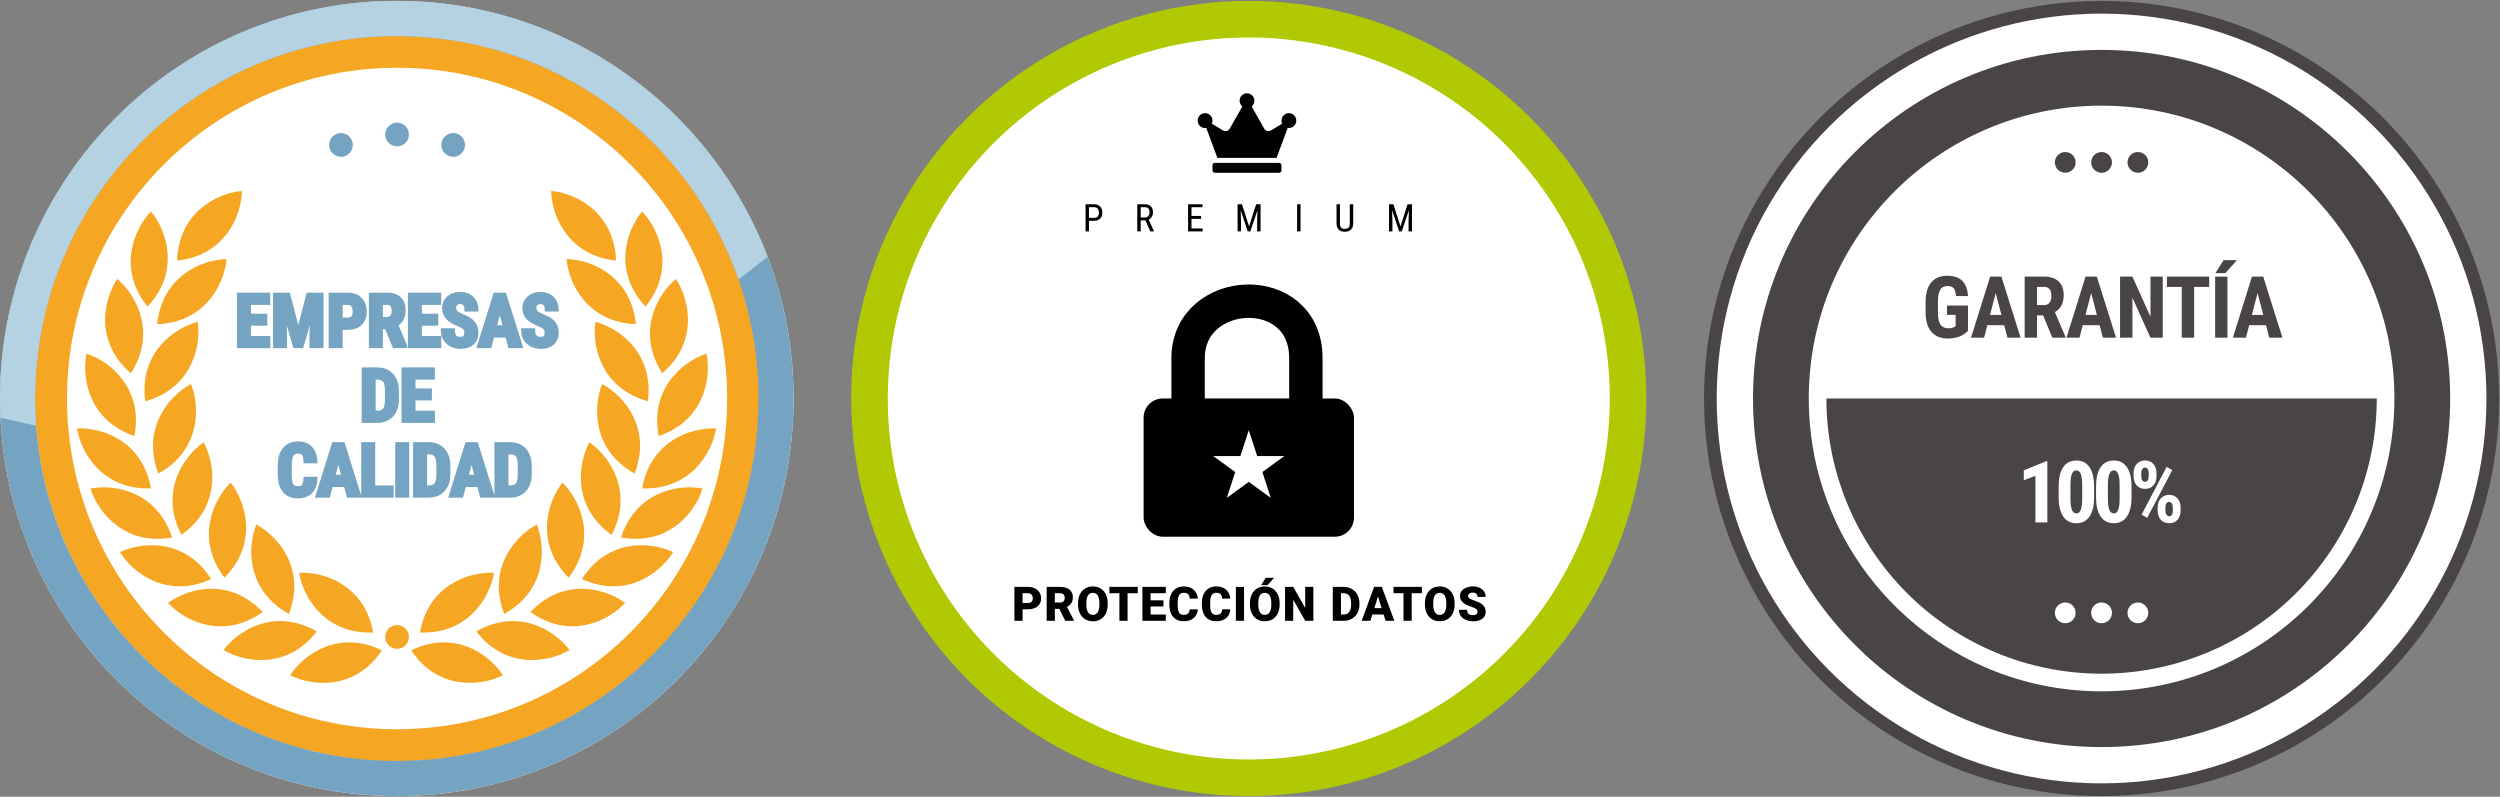 <svg width="1572" height="501" viewBox="0 0 1572 501" fill="none" xmlns="http://www.w3.org/2000/svg">
<rect x="0" y="0" width="1572" height="501" fill="#808080" stroke="none"/>
<path fill-rule="evenodd" clip-rule="evenodd" d="M249.5 500.573C387.295 500.573 499 388.644 499 250.573C499 112.502 387.295 0.573 249.5 0.573C111.705 0.573 0 112.502 0 250.573C0 388.644 111.705 500.573 249.5 500.573Z" fill="white"/>
<path d="M141.152 363.243C123.244 339.725 133.174 315.238 145.054 303.447C155.301 316.687 161.965 342.262 141.152 363.243Z" fill="#F5A623"/>
<path d="M181.697 386.052C155.828 371.796 155.03 345.377 161.138 329.78C175.852 337.739 192.266 358.43 181.697 386.052Z" fill="#F5A623"/>
<path d="M234.653 397.722C205.153 398.894 190.859 376.679 188.055 360.162C204.758 359.368 229.476 368.599 234.653 397.722Z" fill="#F5A623"/>
<path d="M132.783 364.096C105.962 376.459 84.289 361.39 75.407 347.195C90.543 340.074 116.906 339.156 132.783 364.096Z" fill="#F5A623"/>
<path d="M165.156 384.841C141.152 402.062 117.026 391.373 105.625 379.116C119.144 369.256 144.858 363.359 165.156 384.841Z" fill="#F5A623"/>
<path d="M199.203 397.025C181.169 420.447 154.993 417.175 140.551 408.73C150.662 395.385 173.59 382.314 199.203 397.025Z" fill="#F5A623"/>
<path d="M240.166 408.926C223.765 433.524 197.427 432.045 182.446 424.605C191.626 410.601 213.613 395.997 240.166 408.926Z" fill="#F5A623"/>
<path d="M108.198 337.975C79.138 343.189 61.939 323.147 56.901 307.171C73.337 304.09 99.085 309.838 108.198 337.975Z" fill="#F5A623"/>
<path d="M94.919 307.078C65.416 308.175 51.178 285.924 48.416 269.399C65.12 268.647 89.815 277.941 94.919 307.078Z" fill="#F5A623"/>
<path d="M84.498 274.163C56.539 264.662 51.141 238.789 54.432 222.362C70.309 227.619 90.082 245.115 84.498 274.163Z" fill="#F5A623"/>
<path d="M82.259 234.705C59.876 215.415 64.528 189.398 73.712 175.397C86.474 186.222 98.281 209.858 82.259 234.705Z" fill="#F5A623"/>
<path d="M92.771 192.807C74.195 169.814 83.418 145.051 94.955 132.923C105.577 145.862 112.972 171.234 92.771 192.807Z" fill="#F5A623"/>
<path d="M114.098 336.343C100.443 310.115 114.386 287.677 128.095 278.083C135.944 292.877 138.169 319.215 114.098 336.343Z" fill="#F5A623"/>
<path d="M99.633 297.761C89.007 270.161 105.379 249.436 120.077 241.447C126.217 257.031 125.473 283.452 99.633 297.761Z" fill="#F5A623"/>
<path d="M111.348 163.862C112.34 134.297 135.496 121.637 152.141 120.043C151.71 136.792 140.715 160.818 111.348 163.862Z" fill="#F5A623"/>
<path d="M98.837 203.84C101.813 174.409 125.768 163.341 142.483 162.874C140.927 179.556 128.341 202.785 98.837 203.84Z" fill="#F5A623"/>
<path d="M91.328 252.319C87.425 222.996 108.173 206.673 124.326 202.343C126.665 218.932 119.787 244.45 91.328 252.319Z" fill="#F5A623"/>
<path d="M357.553 363.243C375.461 339.725 365.531 315.238 353.651 303.447C343.404 316.687 336.74 342.262 357.553 363.243Z" fill="#F5A623"/>
<path d="M317.008 386.052C342.877 371.796 343.675 345.377 337.567 329.78C322.853 337.739 306.439 358.43 317.008 386.052Z" fill="#F5A623"/>
<path d="M264.052 397.722C293.552 398.894 307.846 376.679 310.65 360.162C293.948 359.368 269.23 368.599 264.052 397.722Z" fill="#F5A623"/>
<path d="M365.922 364.096C392.744 376.459 414.416 361.39 423.298 347.195C408.162 340.074 381.799 339.156 365.922 364.096Z" fill="#F5A623"/>
<path d="M333.549 384.841C357.553 402.062 381.679 391.373 393.08 379.116C379.561 369.256 353.847 363.359 333.549 384.841Z" fill="#F5A623"/>
<path d="M299.502 397.025C317.536 420.447 343.712 417.175 358.154 408.73C348.043 395.385 325.116 382.314 299.502 397.025Z" fill="#F5A623"/>
<path d="M258.539 408.926C274.94 433.524 301.278 432.045 316.259 424.605C307.079 410.601 285.092 395.997 258.539 408.926Z" fill="#F5A623"/>
<path d="M390.507 337.975C419.568 343.189 436.766 323.147 441.804 307.171C425.368 304.09 399.62 309.838 390.507 337.975Z" fill="#F5A623"/>
<path d="M403.786 307.078C433.289 308.175 447.527 285.924 450.289 269.399C433.585 268.647 408.89 277.941 403.786 307.078Z" fill="#F5A623"/>
<path d="M414.208 274.163C442.166 264.662 447.564 238.789 444.273 222.362C428.396 227.619 408.623 245.115 414.208 274.163Z" fill="#F5A623"/>
<path d="M416.446 234.705C438.829 215.415 434.177 189.398 424.993 175.397C412.231 186.222 400.424 209.858 416.446 234.705Z" fill="#F5A623"/>
<path d="M405.934 192.807C424.511 169.814 415.287 145.051 403.75 132.923C393.128 145.862 385.733 171.234 405.934 192.807Z" fill="#F5A623"/>
<path d="M384.607 336.343C398.262 310.115 384.319 287.677 370.611 278.083C362.761 292.877 360.536 319.215 384.607 336.343Z" fill="#F5A623"/>
<path d="M399.072 297.761C409.698 270.161 393.326 249.436 378.628 241.447C372.488 257.031 373.232 283.452 399.072 297.761Z" fill="#F5A623"/>
<path d="M387.357 163.862C386.365 134.297 363.209 121.637 346.564 120.043C346.995 136.792 357.99 160.818 387.357 163.862Z" fill="#F5A623"/>
<path d="M399.868 203.84C396.892 174.409 372.937 163.341 356.222 162.874C357.778 179.556 370.364 202.785 399.868 203.84Z" fill="#F5A623"/>
<path d="M407.377 252.319C411.28 222.996 390.532 206.673 374.379 202.343C372.04 218.932 378.918 244.45 407.377 252.319Z" fill="#F5A623"/>
<ellipse cx="249.682" cy="400.536" rx="7.456" ry="7.471" fill="#F5A623"/>
<ellipse cx="249.682" cy="84.574" rx="7.456" ry="7.471" fill="#75A4C3"/>
<ellipse cx="214.403" cy="91.134" rx="7.456" ry="7.471" fill="#75A4C3"/>
<ellipse cx="284.961" cy="91.134" rx="7.456" ry="7.471" fill="#75A4C3"/>
<path fill-rule="evenodd" clip-rule="evenodd" d="M249.678 478.707C375.421 478.707 477.356 376.568 477.356 250.573C477.356 124.578 375.421 22.439 249.678 22.439C123.935 22.439 22 124.578 22 250.573C22 376.568 123.935 478.707 249.678 478.707ZM249.678 458.534C364.302 458.534 457.223 365.427 457.223 250.573C457.223 135.719 364.302 42.611 249.678 42.611C135.054 42.611 42.132 135.719 42.132 250.573C42.132 365.427 135.054 458.534 249.678 458.534Z" fill="#F5A623"/>
<path fill-rule="evenodd" clip-rule="evenodd" d="M249.5 500.573C387.295 500.573 499 388.644 499 250.573C499 112.502 387.295 0.573 249.5 0.573C111.705 0.573 0 112.502 0 250.573C0 388.644 111.705 500.573 249.5 500.573ZM249.5 478.467C375.111 478.467 476.938 376.435 476.938 250.573C476.938 124.71 375.111 22.679 249.5 22.679C123.889 22.679 22.062 124.71 22.062 250.573C22.062 376.435 123.889 478.467 249.5 478.467Z" fill="#75A4C3"/>
<path fill-rule="evenodd" clip-rule="evenodd" d="M464.387 175.726C433.482 86.629 348.944 22.679 249.5 22.679C123.889 22.679 22.062 124.71 22.062 250.573C22.062 256.341 22.276 262.058 22.696 267.719L0.288 262.7C0.097 258.682 0 254.639 0 250.573C0 112.502 111.705 0.573 249.5 0.573C355.962 0.573 446.851 67.387 482.68 161.45L464.387 175.726Z" fill="#B4D2E1"/>
<path d="M157.803 204.774H168.09V197.251H157.803V191.725H169.932V184.022H149V218.924H169.977V211.244H157.803V204.774Z" fill="#75A4C3"/>
<path d="M187.575 204.412L182.25 184.022H171.675V218.924H180.479V208.951L180.279 204.466L184.482 218.924H190.626L194.829 204.466L194.63 208.951V218.924H203.456V184.022H192.88L187.575 204.412Z" fill="#75A4C3"/>
<path fill-rule="evenodd" clip-rule="evenodd" d="M206.659 218.924H215.462V207.425H218.764C222.34 207.425 225.281 206.434 227.439 204.327C229.595 202.221 230.623 199.383 230.623 195.948C230.623 192.506 229.577 189.613 227.42 187.37C225.261 185.111 222.379 184.022 218.899 184.022H206.659V218.924ZM220.905 192.752L220.908 192.755L220.91 192.758C221.432 193.469 221.752 194.509 221.752 195.993C221.752 197.424 221.437 198.329 220.975 198.881C220.532 199.41 219.893 199.722 218.899 199.722H215.462V191.725H218.959C219.785 191.737 220.403 192.057 220.905 192.752Z" fill="#75A4C3"/>
<path fill-rule="evenodd" clip-rule="evenodd" d="M256.049 217.285L250.607 204.565C253.614 202.531 255.061 199.265 255.061 195.005C255.061 191.63 254.087 188.875 252.001 186.907C249.939 184.934 247.079 184.022 243.584 184.022H231.95V218.924H240.754V206.975H242.196L247.115 218.924H256.049V217.285ZM243.404 199.273H240.754V191.725H243.517C244.545 191.725 245.147 192.04 245.53 192.531C245.954 193.075 246.257 194.017 246.257 195.544C246.257 196.85 245.965 197.77 245.49 198.409C245.083 198.943 244.456 199.273 243.404 199.273Z" fill="#75A4C3"/>
<path d="M265.281 204.774H275.568V197.251H265.281V191.725H277.41V184.022H256.478V218.924H277.455V211.244H265.281V204.774Z" fill="#75A4C3"/>
<path d="M291.247 207.004L291.255 207.013L291.264 207.021C291.671 207.419 291.966 208.092 291.966 209.244C291.966 210.31 291.713 210.905 291.402 211.235C291.102 211.553 290.574 211.806 289.607 211.806C288.11 211.806 287.289 211.421 286.848 210.908C286.369 210.351 286.013 209.303 286.013 207.515V206.415H277.187V207.515C277.187 209.882 277.712 211.995 278.805 213.81L278.807 213.813L278.809 213.816C279.907 215.614 281.427 216.996 283.343 217.955C285.246 218.906 287.341 219.374 289.607 219.374C292.911 219.374 295.66 218.521 297.726 216.694C299.816 214.846 300.815 212.299 300.815 209.2C300.815 206.392 300.022 203.989 298.369 202.08C296.763 200.208 294.264 198.713 290.999 197.53C289.223 196.77 288.121 196.094 287.559 195.533C287.014 194.975 286.799 194.426 286.799 193.859C286.799 192.919 287.056 192.302 287.46 191.879L287.465 191.874L287.469 191.87C287.859 191.452 288.439 191.186 289.36 191.186C290.323 191.186 290.912 191.488 291.307 191.984L291.314 191.993L291.322 192.001C291.754 192.522 292.056 193.39 292.056 194.78V195.88H300.837V194.78C300.837 192.655 300.373 190.717 299.421 188.995C298.479 187.264 297.118 185.922 295.363 184.985C293.611 184.035 291.639 183.573 289.473 183.573C286.247 183.573 283.495 184.477 281.301 186.352C279.09 188.24 277.996 190.765 277.996 193.814C277.996 196.344 278.803 198.577 280.417 200.46L280.419 200.461L280.42 200.463C282.026 202.32 284.572 203.853 287.924 205.125C289.687 205.845 290.74 206.486 291.247 207.004Z" fill="#75A4C3"/>
<path fill-rule="evenodd" clip-rule="evenodd" d="M308.875 218.924L310.627 212.231H317.935L319.687 218.924H329.088L318.109 184.022H310.452L299.544 218.924H308.875ZM315.899 204.528H312.641L314.27 198.311L315.899 204.528Z" fill="#75A4C3"/>
<path d="M341.74 207.004L341.748 207.013L341.757 207.021C342.164 207.419 342.459 208.092 342.459 209.244C342.459 210.31 342.206 210.905 341.895 211.235C341.595 211.553 341.067 211.806 340.1 211.806C338.603 211.806 337.782 211.421 337.341 210.908C336.862 210.351 336.506 209.303 336.506 207.515V206.415H327.68V207.515C327.68 209.882 328.205 211.995 329.298 213.81L329.3 213.813L329.302 213.816C330.4 215.614 331.92 216.996 333.836 217.955C335.739 218.906 337.833 219.374 340.1 219.374C343.404 219.374 346.153 218.521 348.219 216.694C350.309 214.846 351.308 212.299 351.308 209.2C351.308 206.393 350.515 203.991 348.863 202.081C347.258 200.209 344.757 198.714 341.492 197.53C339.716 196.77 338.615 196.094 338.052 195.534C337.507 194.975 337.292 194.427 337.292 193.859C337.292 192.919 337.549 192.302 337.953 191.879L337.957 191.874L337.962 191.87C338.352 191.452 338.932 191.186 339.853 191.186C340.816 191.186 341.405 191.488 341.8 191.984L341.807 191.993L341.814 192.001C342.247 192.522 342.549 193.39 342.549 194.78V195.88H351.33V194.78C351.33 192.655 350.867 190.718 349.915 188.996C348.972 187.264 347.611 185.922 345.855 184.984C344.104 184.034 342.131 183.573 339.966 183.573C336.74 183.573 333.987 184.477 331.794 186.352C329.583 188.24 328.489 190.765 328.489 193.814C328.489 196.344 329.296 198.577 330.91 200.46L330.911 200.461L330.913 200.463C332.519 202.32 335.065 203.853 338.417 205.125C340.18 205.845 341.233 206.486 341.74 207.004Z" fill="#75A4C3"/>
<path fill-rule="evenodd" clip-rule="evenodd" d="M227.401 231.021V265.923H236.969C241.193 265.923 244.632 264.619 247.142 261.91C249.655 259.198 250.849 255.526 250.849 251.033V245.726L250.849 245.72C250.802 241.3 249.582 237.685 247.072 235.009C244.57 232.326 241.221 231.021 237.149 231.021H227.401ZM240.966 240.166L240.968 240.169L240.97 240.171C241.608 241.068 242.046 242.885 242.046 245.912V251.585C242.001 254.373 241.53 256.068 240.861 256.94C240.259 257.711 239.117 258.243 237.081 258.243H236.205V238.724H237.491C239.329 238.78 240.383 239.338 240.966 240.166Z" fill="#75A4C3"/>
<path d="M261.294 251.773H271.581V244.25H261.294V238.724H273.423V231.021H252.491V265.923H273.468V258.243H261.294V251.773Z" fill="#75A4C3"/>
<path d="M199.614 300.978L199.665 299.829H190.855L190.812 300.884C190.724 303.065 190.354 304.293 189.921 304.858C189.571 305.299 188.801 305.691 187.195 305.691C185.706 305.691 184.872 305.204 184.388 304.407C184.129 303.969 183.89 303.262 183.721 302.214C183.554 301.175 183.466 299.868 183.466 298.279V292.111C183.511 289.324 183.901 287.546 184.478 286.58L184.48 286.577L184.481 286.575C184.97 285.746 185.805 285.251 187.285 285.251C188.881 285.251 189.629 285.66 189.967 286.124L189.973 286.133L189.98 286.141C190.412 286.711 190.775 287.983 190.834 290.266L190.862 291.338H199.738L199.657 290.163C199.392 286.277 198.281 283.144 196.199 280.91C194.089 278.629 191.053 277.571 187.285 277.571C183.387 277.571 180.227 278.899 177.951 281.626C175.692 284.318 174.64 288.065 174.64 292.709V298.211C174.64 302.862 175.65 306.616 177.825 309.322L177.827 309.325L177.83 309.328C180.054 312.058 183.233 313.372 187.195 313.372C190.915 313.372 193.952 312.354 196.145 310.177C198.336 308.004 199.442 304.879 199.614 300.978Z" fill="#75A4C3"/>
<path fill-rule="evenodd" clip-rule="evenodd" d="M207.361 312.922L209.113 306.229H216.421L218.173 312.922H247.525V305.242H235.935V278.02H227.132V311.517L216.595 278.02H208.937L198.03 312.922H207.361ZM214.385 298.526H211.127L212.756 292.309L214.385 298.526Z" fill="#75A4C3"/>
<path d="M248.515 312.922H257.319V278.02H248.515V312.922Z" fill="#75A4C3"/>
<path fill-rule="evenodd" clip-rule="evenodd" d="M259.746 278.02V312.922H269.314C273.538 312.922 276.977 311.618 279.487 308.909C282 306.197 283.194 302.525 283.194 298.032V292.725L283.194 292.719C283.147 288.298 281.926 284.683 279.415 282.006C276.914 279.324 273.565 278.02 269.494 278.02H259.746ZM273.311 287.165L273.313 287.168L273.314 287.17C273.953 288.067 274.391 289.884 274.391 292.911V298.585C274.346 301.373 273.875 303.067 273.205 303.94C272.603 304.71 271.462 305.242 269.426 305.242H268.55V285.723H269.837C271.674 285.779 272.728 286.337 273.311 287.165Z" fill="#75A4C3"/>
<path fill-rule="evenodd" clip-rule="evenodd" d="M291.142 312.922L292.894 306.229H300.202L301.954 312.922H320.481C324.704 312.922 328.144 311.618 330.654 308.909C333.167 306.197 334.361 302.525 334.361 298.032V292.725L334.361 292.719C334.314 288.3 333.094 284.685 330.584 282.008C328.082 279.325 324.733 278.02 320.66 278.02H310.913V311.517L300.376 278.02H292.718L281.811 312.922H291.142ZM324.477 287.165L324.479 287.168L324.481 287.17C325.12 288.067 325.557 289.884 325.557 292.911V298.584C325.512 301.371 325.042 303.066 324.373 303.939C323.771 304.709 322.629 305.242 320.593 305.242H319.716V285.723H321.003C322.841 285.779 323.895 286.337 324.477 287.165ZM298.166 298.526H294.908L296.537 292.309L298.166 298.526Z" fill="#75A4C3"/>
<circle cx="1321.47" cy="250.573" r="246" fill="white" stroke="#494545" stroke-width="8"/>
<path d="M1148.43 250.573C1148.43 273.297 1152.9 295.799 1161.6 316.794C1170.3 337.789 1183.04 356.865 1199.11 372.934C1215.18 389.002 1234.26 401.749 1255.25 410.445C1276.25 419.141 1298.75 423.617 1321.47 423.617C1344.2 423.617 1366.7 419.141 1387.69 410.445C1408.69 401.749 1427.77 389.002 1443.83 372.934C1459.9 356.865 1472.65 337.789 1481.35 316.794C1490.04 295.799 1494.52 273.297 1494.52 250.573L1321.47 250.573L1148.43 250.573Z" fill="#494545"/>
<path d="M1237.49 207.983C1236 209.6 1234.16 210.822 1231.98 211.648C1229.82 212.457 1227.44 212.861 1224.86 212.861C1220.45 212.861 1217.02 211.499 1214.58 208.774C1212.13 206.032 1210.88 202.051 1210.81 196.83V189.922C1210.81 184.631 1211.96 180.561 1214.26 177.714C1216.58 174.848 1219.96 173.416 1224.39 173.416C1228.55 173.416 1231.69 174.444 1233.8 176.501C1235.93 178.557 1237.16 181.783 1237.49 186.177H1229.95C1229.74 183.734 1229.23 182.073 1228.42 181.194C1227.61 180.298 1226.35 179.849 1224.62 179.849C1222.53 179.849 1221.01 180.614 1220.06 182.143C1219.11 183.673 1218.62 186.107 1218.58 189.447V196.408C1218.58 199.906 1219.1 202.455 1220.14 204.054C1221.19 205.636 1222.92 206.427 1225.31 206.427C1226.84 206.427 1228.08 206.12 1229.03 205.505L1229.71 205.03V197.99H1224.28V192.136H1237.49V207.983ZM1260.22 204.476H1249.65L1247.59 212.334H1239.39L1251.39 173.943H1258.48L1270.56 212.334H1262.28L1260.22 204.476ZM1251.33 198.016H1258.51L1254.92 184.332L1251.33 198.016ZM1284.72 198.306H1280.87V212.334H1273.11V173.943H1285.48C1289.37 173.943 1292.36 174.954 1294.47 176.975C1296.6 178.979 1297.66 181.836 1297.66 185.545C1297.66 190.642 1295.81 194.211 1292.1 196.25L1298.82 211.965V212.334H1290.49L1284.72 198.306ZM1280.87 191.846H1285.27C1286.82 191.846 1287.98 191.337 1288.75 190.317C1289.52 189.28 1289.91 187.9 1289.91 186.177C1289.91 182.328 1288.41 180.403 1285.4 180.403H1280.87V191.846ZM1320.23 204.476H1309.66L1307.6 212.334H1299.4L1311.4 173.943H1318.49L1330.57 212.334H1322.29L1320.23 204.476ZM1311.35 198.016H1318.52L1314.93 184.332L1311.35 198.016ZM1359.94 212.334H1352.19L1340.85 187.153V212.334H1333.1V173.943H1340.85L1352.22 199.15V173.943H1359.94V212.334ZM1389.16 180.403H1379.67V212.334H1371.89V180.403H1362.55V173.943H1389.16V180.403ZM1400.63 212.334H1392.88V173.943H1400.63V212.334ZM1398.2 163.581H1406.59L1399.26 171.755H1393.04L1398.2 163.581ZM1424.86 204.476H1414.29L1412.23 212.334H1404.03L1416.03 173.943H1423.12L1435.2 212.334H1426.92L1424.86 204.476ZM1415.98 198.016H1423.15L1419.56 184.332L1415.98 198.016Z" fill="#494545"/>
<path d="M1287.36 328.487H1279.87V299.167L1272.56 301.988V295.766L1286.57 290.044H1287.36V328.487ZM1316.77 312.614C1316.77 317.923 1315.81 321.983 1313.87 324.796C1311.96 327.608 1309.21 329.015 1305.65 329.015C1302.11 329.015 1299.38 327.652 1297.45 324.928C1295.53 322.186 1294.54 318.266 1294.47 313.168V305.917C1294.47 300.626 1295.42 296.583 1297.34 293.788C1299.26 290.976 1302.01 289.569 1305.59 289.569C1309.18 289.569 1311.93 290.958 1313.85 293.735C1315.76 296.513 1316.74 300.477 1316.77 305.627V312.614ZM1309.28 304.836C1309.28 301.812 1308.99 299.545 1308.39 298.033C1307.79 296.521 1306.86 295.766 1305.59 295.766C1303.22 295.766 1301.99 298.534 1301.9 304.071V313.643C1301.9 316.736 1302.2 319.039 1302.8 320.551C1303.41 322.062 1304.36 322.818 1305.65 322.818C1306.86 322.818 1307.76 322.115 1308.34 320.709C1308.93 319.285 1309.25 317.114 1309.28 314.196V304.836ZM1340.31 312.614C1340.31 317.923 1339.34 321.983 1337.41 324.796C1335.49 327.608 1332.75 329.015 1329.18 329.015C1325.65 329.015 1322.92 327.652 1320.98 324.928C1319.07 322.186 1318.07 318.266 1318 313.168V305.917C1318 300.626 1318.96 296.583 1320.88 293.788C1322.79 290.976 1325.54 289.569 1329.13 289.569C1332.72 289.569 1335.47 290.958 1337.38 293.735C1339.3 296.513 1340.27 300.477 1340.31 305.627V312.614ZM1332.82 304.836C1332.82 301.812 1332.52 299.545 1331.92 298.033C1331.33 296.521 1330.4 295.766 1329.13 295.766C1326.76 295.766 1325.53 298.534 1325.44 304.071V313.643C1325.44 316.736 1325.74 319.039 1326.33 320.551C1326.95 322.062 1327.9 322.818 1329.18 322.818C1330.4 322.818 1331.29 322.115 1331.87 320.709C1332.47 319.285 1332.79 317.114 1332.82 314.196V304.836ZM1341.59 297.479C1341.59 295.142 1342.23 293.234 1343.52 291.758C1344.82 290.281 1346.57 289.543 1348.76 289.543C1350.96 289.543 1352.71 290.272 1354.01 291.731C1355.33 293.173 1355.99 295.124 1355.99 297.585V299.51C1355.99 301.883 1355.34 303.79 1354.04 305.231C1352.74 306.673 1351 307.394 1348.82 307.394C1346.65 307.394 1344.91 306.673 1343.57 305.231C1342.25 303.79 1341.59 301.83 1341.59 299.352V297.479ZM1346.44 299.51C1346.44 300.564 1346.66 301.408 1347.1 302.041C1347.56 302.656 1348.13 302.964 1348.82 302.964C1349.52 302.964 1350.07 302.639 1350.48 301.988C1350.9 301.338 1351.11 300.485 1351.11 299.431V297.479C1351.11 296.46 1350.9 295.625 1350.48 294.975C1350.06 294.307 1349.48 293.973 1348.76 293.973C1348.06 293.973 1347.5 294.307 1347.08 294.975C1346.65 295.625 1346.44 296.486 1346.44 297.559V299.51ZM1356.73 319.074C1356.73 316.701 1357.39 314.794 1358.7 313.353C1360.02 311.894 1361.76 311.164 1363.92 311.164C1366.1 311.164 1367.85 311.885 1369.17 313.326C1370.49 314.75 1371.15 316.71 1371.15 319.206V321.131C1371.15 323.486 1370.51 325.394 1369.22 326.853C1367.94 328.294 1366.19 329.015 1363.98 329.015C1361.75 329.015 1359.98 328.285 1358.68 326.826C1357.38 325.367 1356.73 323.434 1356.73 321.025V319.074ZM1361.6 321.131C1361.6 322.115 1361.83 322.941 1362.29 323.609C1362.76 324.277 1363.33 324.611 1363.98 324.611C1365.44 324.611 1366.2 323.565 1366.27 321.474V319.074C1366.27 318.037 1366.05 317.202 1365.61 316.569C1365.19 315.919 1364.63 315.594 1363.92 315.594C1362.38 315.594 1361.6 316.938 1361.6 319.628V321.131ZM1350.16 325.613L1346.63 323.609L1362.37 293.604L1365.93 295.607L1350.16 325.613Z" fill="white"/>
<path d="M1540.67 250.573C1540.67 371.629 1442.53 469.765 1321.47 469.765C1200.42 469.765 1102.28 371.629 1102.28 250.573C1102.28 129.517 1200.42 31.381 1321.47 31.381C1442.53 31.381 1540.67 129.517 1540.67 250.573ZM1137.35 250.573C1137.35 352.263 1219.78 434.699 1321.47 434.699C1423.16 434.699 1505.6 352.263 1505.6 250.573C1505.6 148.883 1423.16 66.446 1321.47 66.446C1219.78 66.446 1137.35 148.883 1137.35 250.573Z" fill="#494545"/>
<circle cx="1298.63" cy="102.114" r="6.53" fill="#494545"/>
<circle cx="1321.47" cy="102.114" r="6.53" fill="#494545"/>
<circle cx="1344.31" cy="102.114" r="6.53" fill="#494545"/>
<circle cx="1298.63" cy="385.366" r="6.53" fill="white"/>
<circle cx="1321.47" cy="385.366" r="6.53" fill="white"/>
<circle cx="1344.31" cy="385.366" r="6.53" fill="white"/>
<circle cx="785.237" cy="250.573" r="238.5" fill="white" stroke="#B1C903" stroke-width="23"/>
<path d="M643.002 383.13V390.366H637.861V369.038H646.372C648.002 369.038 649.443 369.341 650.693 369.947C651.953 370.542 652.924 371.397 653.608 372.51C654.301 373.614 654.648 374.868 654.648 376.275C654.648 378.355 653.901 380.02 652.407 381.27C650.922 382.51 648.881 383.13 646.284 383.13H643.002ZM643.002 379.16H646.372C647.368 379.16 648.125 378.911 648.642 378.413C649.169 377.915 649.433 377.212 649.433 376.304C649.433 375.308 649.165 374.512 648.627 373.916C648.09 373.321 647.358 373.018 646.43 373.008H643.002V379.16ZM666.077 382.837H663.293V390.366H658.152V369.038H666.545C669.075 369.038 671.052 369.6 672.478 370.723C673.904 371.846 674.617 373.433 674.617 375.484C674.617 376.968 674.314 378.198 673.708 379.175C673.113 380.152 672.175 380.943 670.896 381.548L675.349 390.147V390.366H669.841L666.077 382.837ZM663.293 378.867H666.545C667.522 378.867 668.254 378.614 668.743 378.106C669.241 377.588 669.49 376.87 669.49 375.952C669.49 375.034 669.241 374.317 668.743 373.799C668.245 373.272 667.512 373.008 666.545 373.008H663.293V378.867ZM696.534 380.142C696.534 382.222 696.148 384.063 695.376 385.664C694.605 387.266 693.506 388.501 692.081 389.37C690.665 390.23 689.048 390.659 687.232 390.659C685.416 390.659 683.804 390.244 682.398 389.414C680.992 388.574 679.893 387.378 679.102 385.825C678.321 384.273 677.911 382.49 677.872 380.479V379.278C677.872 377.188 678.252 375.347 679.014 373.755C679.786 372.154 680.884 370.918 682.31 370.049C683.746 369.18 685.376 368.745 687.203 368.745C689.009 368.745 690.621 369.175 692.037 370.034C693.453 370.894 694.551 372.119 695.333 373.711C696.124 375.293 696.524 377.11 696.534 379.16V380.142ZM691.304 379.248C691.304 377.129 690.948 375.523 690.235 374.429C689.532 373.325 688.521 372.774 687.203 372.774C684.625 372.774 683.262 374.707 683.116 378.574L683.101 380.142C683.101 382.232 683.448 383.838 684.141 384.961C684.834 386.084 685.865 386.646 687.232 386.646C688.531 386.646 689.532 386.094 690.235 384.99C690.938 383.887 691.294 382.3 691.304 380.23V379.248ZM715.418 373.008H709.017V390.366H703.875V373.008H697.591V369.038H715.418V373.008ZM731.579 381.328H723.493V386.411H733.043V390.366H718.351V369.038H733.073V373.008H723.493V377.505H731.579V381.328ZM753.144 383.145C753.076 384.629 752.675 385.943 751.943 387.085C751.21 388.218 750.18 389.097 748.852 389.722C747.534 390.347 746.025 390.659 744.326 390.659C741.523 390.659 739.316 389.746 737.705 387.92C736.093 386.094 735.288 383.516 735.288 380.186V379.131C735.288 377.041 735.649 375.215 736.372 373.653C737.104 372.08 738.154 370.869 739.521 370.02C740.888 369.16 742.47 368.731 744.267 368.731C746.855 368.731 748.935 369.414 750.507 370.781C752.08 372.139 752.973 374.014 753.188 376.406H748.061C748.022 375.108 747.695 374.175 747.08 373.609C746.464 373.042 745.527 372.759 744.267 372.759C742.988 372.759 742.05 373.238 741.455 374.195C740.859 375.152 740.546 376.68 740.517 378.78V380.288C740.517 382.564 740.8 384.19 741.367 385.166C741.943 386.143 742.929 386.631 744.326 386.631C745.507 386.631 746.411 386.353 747.036 385.796C747.661 385.24 747.993 384.356 748.032 383.145H753.144ZM773.582 383.145C773.513 384.629 773.113 385.943 772.38 387.085C771.648 388.218 770.618 389.097 769.29 389.722C767.971 390.347 766.462 390.659 764.763 390.659C761.96 390.659 759.753 389.746 758.142 387.92C756.531 386.094 755.725 383.516 755.725 380.186V379.131C755.725 377.041 756.086 375.215 756.809 373.653C757.542 372.08 758.591 370.869 759.958 370.02C761.326 369.16 762.908 368.731 764.705 368.731C767.292 368.731 769.373 369.414 770.945 370.781C772.517 372.139 773.411 374.014 773.625 376.406H768.499C768.459 375.108 768.132 374.175 767.517 373.609C766.902 373.042 765.964 372.759 764.705 372.759C763.425 372.759 762.488 373.238 761.892 374.195C761.296 375.152 760.984 376.68 760.955 378.78V380.288C760.955 382.564 761.238 384.19 761.804 385.166C762.38 386.143 763.367 386.631 764.763 386.631C765.945 386.631 766.848 386.353 767.473 385.796C768.098 385.24 768.43 384.356 768.469 383.145H773.582ZM782.242 390.366H777.115V369.038H782.242V390.366ZM804.627 380.142C804.627 382.222 804.242 384.063 803.47 385.664C802.699 387.266 801.6 388.501 800.174 389.37C798.758 390.23 797.142 390.659 795.326 390.659C793.509 390.659 791.898 390.244 790.492 389.414C789.085 388.574 787.987 387.378 787.196 385.825C786.415 384.273 786.004 382.49 785.965 380.479V379.278C785.965 377.188 786.346 375.347 787.108 373.755C787.879 372.154 788.978 370.918 790.404 370.049C791.839 369.18 793.47 368.745 795.296 368.745C797.103 368.745 798.714 369.175 800.13 370.034C801.546 370.894 802.645 372.119 803.426 373.711C804.217 375.293 804.618 377.11 804.627 379.16V380.142ZM799.398 379.248C799.398 377.129 799.042 375.523 798.329 374.429C797.625 373.325 796.615 372.774 795.296 372.774C792.718 372.774 791.356 374.707 791.209 378.574L791.195 380.142C791.195 382.232 791.542 383.838 792.235 384.961C792.928 386.084 793.958 386.646 795.326 386.646C796.625 386.646 797.625 386.094 798.329 384.99C799.032 383.887 799.388 382.3 799.398 380.23V379.248ZM795.897 363.325H801.112L797.04 367.925H793.011L795.897 363.325ZM825.841 390.366H820.729L813.17 377.095V390.366H808.029V369.038H813.17L820.714 382.31V369.038H825.841V390.366ZM838.064 390.366V369.038H844.934C846.819 369.038 848.513 369.468 850.017 370.327C851.521 371.177 852.693 372.383 853.533 373.946C854.382 375.498 854.812 377.241 854.822 379.175V380.156C854.822 382.11 854.407 383.863 853.577 385.415C852.756 386.958 851.594 388.169 850.09 389.048C848.596 389.917 846.926 390.357 845.081 390.366H838.064ZM843.206 373.008V386.411H844.993C846.467 386.411 847.6 385.889 848.391 384.844C849.182 383.789 849.578 382.227 849.578 380.156V379.234C849.578 377.173 849.182 375.62 848.391 374.575C847.6 373.531 846.448 373.008 844.934 373.008H843.206ZM870 386.382H862.955L861.724 390.366H856.231L864.053 369.038H868.887L876.768 390.366H871.246L870 386.382ZM864.185 382.412H868.77L866.47 375.015L864.185 382.412ZM894.071 373.008H887.669V390.366H882.528V373.008H876.244V369.038H894.071V373.008ZM914.655 380.142C914.655 382.222 914.269 384.063 913.498 385.664C912.726 387.266 911.627 388.501 910.202 389.37C908.786 390.23 907.169 390.659 905.353 390.659C903.537 390.659 901.925 390.244 900.519 389.414C899.113 388.574 898.014 387.378 897.223 385.825C896.442 384.273 896.032 382.49 895.993 380.479V379.278C895.993 377.188 896.374 375.347 897.135 373.755C897.907 372.154 899.005 370.918 900.431 370.049C901.867 369.18 903.498 368.745 905.324 368.745C907.13 368.745 908.742 369.175 910.158 370.034C911.574 370.894 912.672 372.119 913.454 373.711C914.245 375.293 914.645 377.11 914.655 379.16V380.142ZM909.425 379.248C909.425 377.129 909.069 375.523 908.356 374.429C907.653 373.325 906.642 372.774 905.324 372.774C902.746 372.774 901.383 374.707 901.237 378.574L901.222 380.142C901.222 382.232 901.569 383.838 902.262 384.961C902.956 386.084 903.986 386.646 905.353 386.646C906.652 386.646 907.653 386.094 908.356 384.99C909.059 383.887 909.416 382.3 909.425 380.23V379.248ZM929.057 384.698C929.057 383.946 928.789 383.36 928.251 382.94C927.724 382.52 926.792 382.085 925.454 381.636C924.116 381.187 923.022 380.752 922.172 380.332C919.409 378.975 918.027 377.11 918.027 374.737C918.027 373.555 918.369 372.515 919.052 371.616C919.746 370.708 920.722 370.005 921.982 369.507C923.242 368.999 924.658 368.745 926.23 368.745C927.763 368.745 929.135 369.019 930.346 369.566C931.567 370.113 932.514 370.894 933.188 371.909C933.862 372.915 934.199 374.068 934.199 375.366H929.072C929.072 374.497 928.803 373.823 928.266 373.345C927.739 372.866 927.021 372.627 926.113 372.627C925.195 372.627 924.467 372.832 923.93 373.242C923.403 373.643 923.139 374.156 923.139 374.781C923.139 375.327 923.432 375.825 924.018 376.275C924.604 376.714 925.634 377.173 927.109 377.652C928.583 378.12 929.794 378.628 930.742 379.175C933.046 380.503 934.199 382.334 934.199 384.668C934.199 386.533 933.496 387.998 932.089 389.063C930.683 390.127 928.754 390.659 926.303 390.659C924.575 390.659 923.007 390.352 921.601 389.737C920.205 389.112 919.15 388.262 918.437 387.188C917.734 386.104 917.382 384.859 917.382 383.452H922.539C922.539 384.595 922.832 385.44 923.417 385.987C924.013 386.524 924.975 386.792 926.303 386.792C927.153 386.792 927.822 386.612 928.31 386.25C928.808 385.879 929.057 385.362 929.057 384.698Z" fill="black"/>
<path d="M684.746 138.824V145.504H682.602V128.441H688.039C689.625 128.441 690.871 128.918 691.777 129.871C692.684 130.816 693.137 132.078 693.137 133.656C693.137 135.297 692.703 136.562 691.836 137.453C690.977 138.336 689.762 138.793 688.191 138.824H684.746ZM684.746 136.984H688.039C688.992 136.984 689.723 136.699 690.231 136.129C690.738 135.559 690.992 134.742 690.992 133.68C690.992 132.656 690.731 131.836 690.207 131.219C689.684 130.602 688.965 130.293 688.051 130.293H684.746V136.984ZM720.27 138.602H717.27V145.504H715.114V128.441H719.895C721.567 128.441 722.833 128.879 723.692 129.754C724.552 130.621 724.981 131.895 724.981 133.574C724.981 134.629 724.747 135.551 724.278 136.34C723.817 137.121 723.161 137.711 722.309 138.109L725.614 145.363V145.504H723.306L720.27 138.602ZM717.27 136.762H719.872C720.77 136.762 721.485 136.473 722.016 135.895C722.556 135.316 722.825 134.543 722.825 133.574C722.825 131.387 721.833 130.293 719.849 130.293H717.27V136.762ZM755.244 137.617H749.209V143.664H756.24V145.504H747.064V128.441H756.123V130.293H749.209V135.777H755.244V137.617ZM780.959 128.441L785.413 142.363L789.866 128.441H792.631V145.504H790.487V138.859L790.686 132.203L786.221 145.504H784.581L780.139 132.25L780.338 138.859V145.504H778.194V128.441H780.959ZM817.773 145.504H815.628V128.441H817.773V145.504ZM850.906 128.441V140.57C850.891 142.188 850.422 143.453 849.5 144.367C848.578 145.281 847.293 145.738 845.645 145.738C843.957 145.738 842.668 145.293 841.777 144.402C840.887 143.504 840.434 142.227 840.418 140.57V128.441H842.551V140.488C842.551 141.637 842.793 142.496 843.277 143.066C843.77 143.629 844.559 143.91 845.645 143.91C846.738 143.91 847.527 143.629 848.012 143.066C848.504 142.496 848.75 141.637 848.75 140.488V128.441H850.906ZM876.177 128.441L880.63 142.363L885.083 128.441H887.849V145.504H885.704V138.859L885.903 132.203L881.438 145.504H879.798L875.356 132.25L875.556 138.859V145.504H873.411V128.441H876.177Z" fill="black"/>
<rect x="719.098" y="250.573" width="132.277" height="86.915" rx="12" fill="black"/>
<path d="M747.077 256.696C747.077 256.696 747.077 271.031 747.077 225.204C747.077 179.377 821.125 175.559 821.125 225.204C821.125 274.849 821.125 256.696 821.125 256.696" stroke="black" stroke-width="21"/>
<path d="M785.237 270.495L790.521 286.757H807.62L793.786 296.808L799.07 313.07L785.237 303.02L771.404 313.07L776.687 296.808L762.854 286.757H779.953L785.237 270.495Z" fill="white"/>
<g clip-path="url(#clip0)">
<path d="M804.251 102.394H763.951C763.099 102.394 762.401 103.097 762.401 103.956V107.081C762.401 107.94 763.099 108.644 763.951 108.644H804.251C805.104 108.644 805.801 107.94 805.801 107.081V103.956C805.801 103.097 805.104 102.394 804.251 102.394ZM810.451 71.144C807.884 71.144 805.801 73.243 805.801 75.831C805.801 76.524 805.956 77.169 806.227 77.765L799.214 82.003C797.722 82.901 795.794 82.394 794.932 80.87L787.036 66.944C788.073 66.085 788.751 64.796 788.751 63.331C788.751 60.743 786.668 58.644 784.101 58.644C781.534 58.644 779.451 60.743 779.451 63.331C779.451 64.796 780.129 66.085 781.166 66.944L773.27 80.87C772.408 82.394 770.471 82.901 768.989 82.003L761.985 77.765C762.246 77.179 762.411 76.524 762.411 75.831C762.411 73.243 760.328 71.144 757.761 71.144C755.194 71.144 753.101 73.243 753.101 75.831C753.101 78.419 755.184 80.519 757.751 80.519C758.003 80.519 758.255 80.48 758.497 80.44L765.501 99.269H802.701L809.705 80.44C809.947 80.48 810.199 80.519 810.451 80.519C813.018 80.519 815.101 78.419 815.101 75.831C815.101 73.243 813.018 71.144 810.451 71.144Z" fill="black"/>
</g>
<defs>
<clipPath id="clip0">
<rect width="62" height="50" fill="white" transform="translate(753.101 58.644)"/>
</clipPath>
</defs>
</svg>
